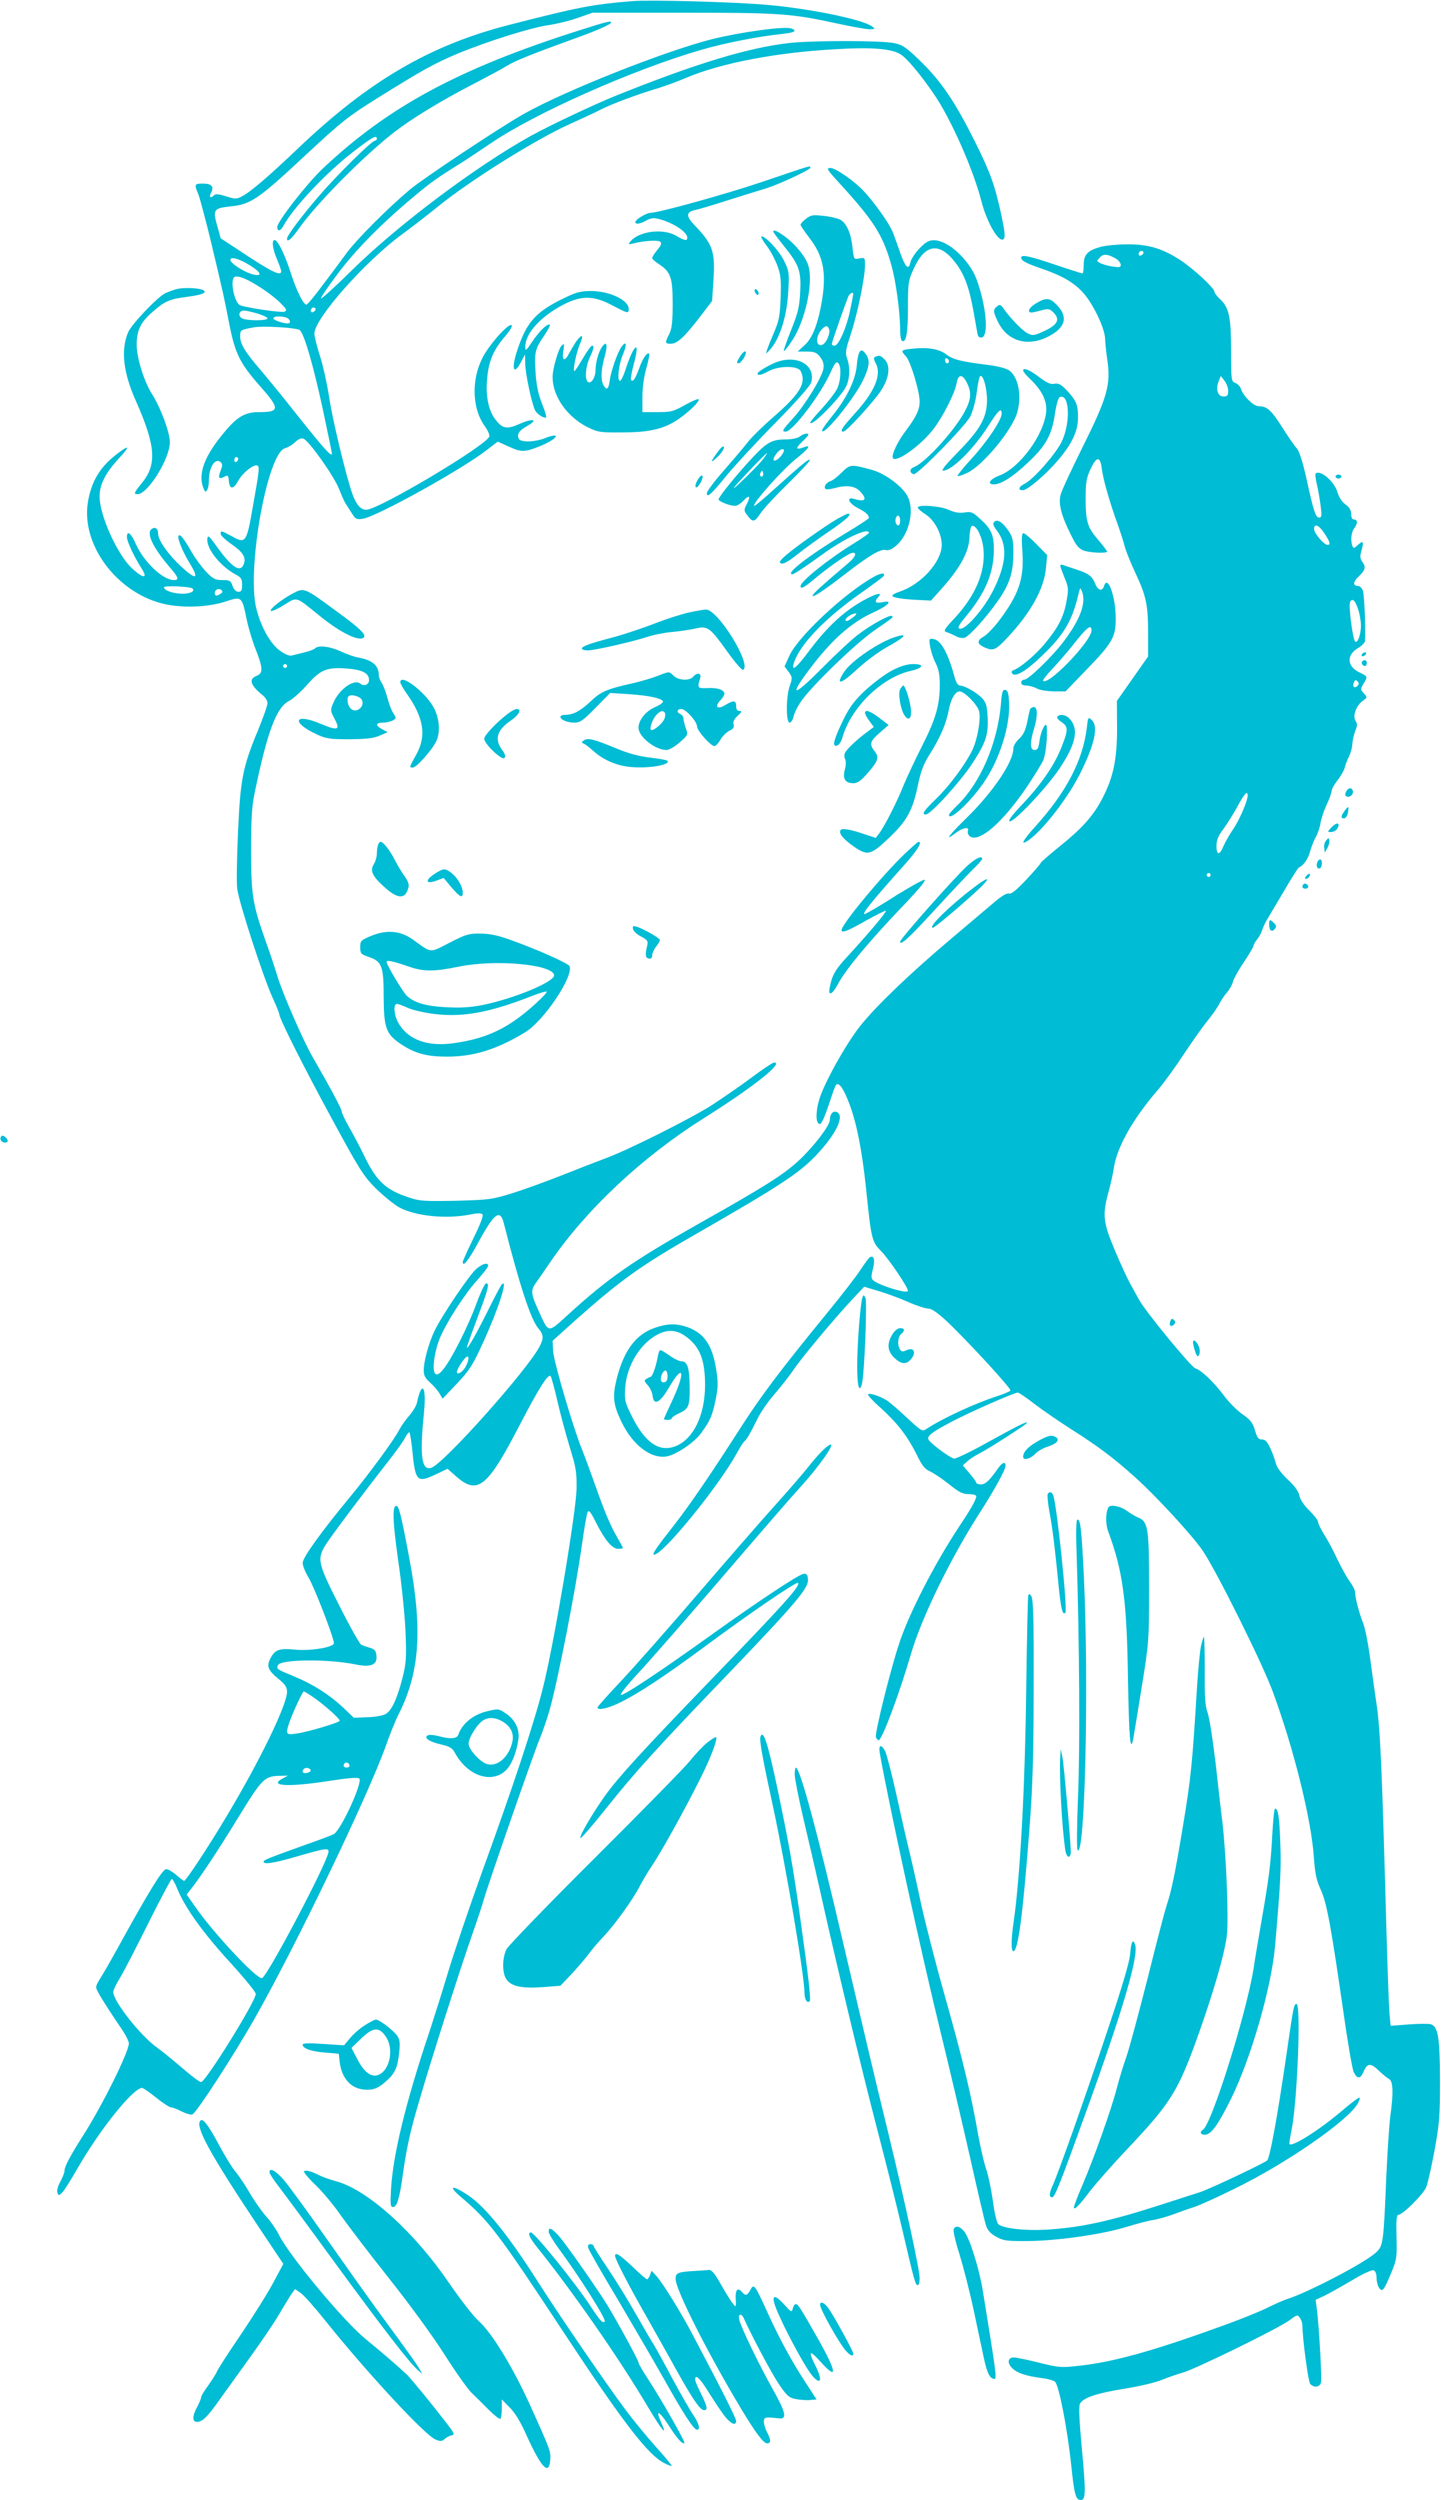 <?xml version="1.0" standalone="no"?>
<!DOCTYPE svg PUBLIC "-//W3C//DTD SVG 20010904//EN"
 "http://www.w3.org/TR/2001/REC-SVG-20010904/DTD/svg10.dtd">
<svg version="1.0" xmlns="http://www.w3.org/2000/svg"
 width="738pt" height="1280pt" viewBox="0 0 738 1280"
 preserveAspectRatio="xMidYMid meet">
<g transform="translate(0,1280) scale(0.1,-0.1)"
fill="#00bcd4" stroke="none">
<path d="M3235 12794 c-203 -17 -270 -30 -622 -120 -412 -105 -724 -288 -1089
-636 -149 -142 -241 -221 -286 -244 -27 -14 -34 -14 -80 1 -36 11 -54 13 -61
6 -18 -18 -28 -12 -17 10 18 33 5 49 -40 49 -45 0 -46 -3 -24 -55 8 -21 38
-133 66 -249 65 -274 64 -270 92 -414 30 -152 54 -201 156 -317 105 -118 104
-135 -3 -135 -72 0 -112 -23 -179 -104 -100 -119 -135 -211 -107 -283 8 -22
12 -24 19 -13 6 8 10 32 10 52 0 68 34 118 62 90 8 -8 7 -20 -2 -42 -15 -36
-9 -46 19 -31 18 10 20 8 23 -21 4 -46 23 -45 49 2 24 42 81 86 98 76 11 -7 9
-25 -26 -221 -30 -172 -36 -180 -103 -142 -58 31 -60 32 -60 13 0 -7 24 -30
54 -51 60 -41 77 -69 65 -102 -18 -49 -62 -19 -145 97 -33 46 -39 51 -42 33
-7 -50 65 -142 146 -185 27 -14 32 -23 32 -53 0 -28 -4 -35 -19 -35 -12 0 -23
11 -30 30 -9 27 -14 30 -52 30 -37 0 -48 6 -84 43 -22 24 -55 68 -72 98 -41
72 -60 95 -68 87 -10 -9 19 -80 56 -141 51 -83 35 -90 -44 -17 -64 59 -117
134 -117 166 0 28 -16 40 -35 24 -26 -22 10 -96 94 -194 46 -53 50 -66 21 -66
-56 0 -154 94 -194 184 -25 57 -46 73 -46 36 0 -22 36 -99 76 -162 33 -52 8
-51 -50 2 -75 70 -166 271 -166 368 0 61 30 120 97 193 64 68 57 76 -15 19
-82 -64 -125 -138 -142 -242 -37 -232 172 -490 426 -527 97 -14 207 -6 288 22
73 24 76 21 99 -93 9 -44 30 -114 47 -156 37 -94 38 -121 5 -134 -44 -17 -33
-49 33 -102 12 -10 22 -27 22 -38 0 -12 -22 -74 -49 -140 -78 -187 -90 -250
-102 -520 -6 -129 -8 -260 -4 -290 7 -66 133 -453 181 -558 19 -41 34 -79 34
-84 0 -21 120 -261 268 -533 142 -262 163 -296 227 -360 39 -38 93 -82 120
-97 84 -45 240 -60 359 -37 37 8 60 9 67 2 6 -6 -10 -49 -46 -122 -30 -62 -55
-117 -55 -122 0 -29 29 7 78 97 83 153 113 176 132 102 81 -319 138 -492 176
-538 28 -33 30 -50 8 -93 -60 -118 -492 -602 -555 -622 -50 -16 -60 59 -38
279 14 139 -10 174 -36 53 -3 -15 -21 -44 -39 -65 -18 -20 -41 -53 -51 -72
-24 -48 -153 -224 -248 -339 -153 -185 -247 -316 -247 -343 0 -15 14 -48 30
-75 29 -47 130 -308 130 -336 0 -21 -119 -41 -200 -33 -79 8 -102 0 -125 -45
-21 -40 -13 -60 40 -104 35 -28 45 -43 45 -67 0 -67 -142 -359 -313 -643 -91
-153 -205 -325 -214 -325 -3 0 -21 13 -40 30 -18 16 -42 30 -52 30 -19 0 -92
-120 -246 -400 -32 -58 -71 -127 -88 -153 -29 -48 -30 -49 -13 -80 17 -32 64
-105 124 -193 17 -26 32 -56 32 -66 0 -44 -139 -324 -237 -476 -63 -99 -93
-155 -93 -178 0 -9 -10 -33 -21 -54 -13 -23 -19 -46 -15 -56 6 -17 8 -17 26 2
10 10 43 63 74 117 117 204 288 417 334 417 5 0 38 -23 72 -50 34 -28 69 -50
77 -50 7 0 32 -9 54 -21 23 -11 47 -18 54 -15 21 8 211 301 319 491 213 375
584 1148 673 1399 19 55 48 127 65 160 108 214 123 434 54 799 -41 218 -53
267 -66 267 -22 0 -19 -79 10 -285 18 -121 34 -285 37 -365 5 -126 3 -156 -15
-228 -27 -106 -54 -166 -84 -186 -14 -9 -51 -17 -95 -18 l-71 -3 -54 52 c-71
66 -153 119 -252 160 -90 37 -90 37 -83 57 12 31 257 33 399 4 77 -16 111 -2
106 44 -2 26 -9 34 -33 41 -16 5 -37 12 -45 16 -8 4 -59 94 -112 200 -112 220
-116 239 -68 315 30 47 193 264 320 426 37 47 75 100 84 118 10 19 20 31 23
28 3 -3 9 -42 14 -87 16 -164 24 -173 118 -129 l63 30 44 -39 c110 -97 160
-57 325 262 100 192 146 265 159 251 4 -5 20 -63 35 -129 15 -66 44 -172 63
-235 31 -100 36 -127 35 -210 -2 -121 -118 -810 -173 -1024 -45 -180 -156
-514 -314 -948 -63 -175 -140 -402 -171 -505 -31 -103 -76 -246 -100 -318
-117 -350 -181 -613 -192 -787 -5 -85 -4 -98 10 -98 19 0 32 41 47 145 21 153
40 241 86 395 63 218 217 699 274 860 26 74 52 153 58 175 16 61 256 751 286
822 14 34 37 100 50 145 42 148 134 617 166 847 12 85 25 162 30 170 6 11 17
-3 43 -56 46 -90 82 -133 113 -133 13 0 24 2 24 5 0 2 -13 26 -28 52 -36 62
-62 123 -116 275 -24 68 -53 146 -64 173 -45 109 -146 453 -149 505 l-3 55
111 100 c237 211 337 283 629 450 418 240 521 307 607 397 106 111 152 208
107 225 -18 7 -34 -12 -34 -41 0 -29 -83 -137 -158 -207 -81 -75 -177 -135
-511 -323 -344 -194 -468 -281 -676 -471 -100 -91 -94 -92 -145 20 -42 92 -43
107 -16 146 14 19 45 64 70 101 185 273 477 546 791 743 248 156 412 285 360
285 -7 0 -59 -34 -116 -77 -56 -42 -148 -105 -203 -141 -111 -71 -441 -236
-551 -275 -38 -14 -131 -50 -206 -80 -75 -30 -190 -72 -255 -93 -116 -36 -124
-37 -299 -42 -165 -3 -186 -2 -244 18 -118 39 -165 84 -230 221 -17 35 -49 96
-71 134 -22 39 -40 76 -40 84 0 13 -54 114 -150 281 -47 81 -156 331 -180 414
-10 33 -36 113 -59 176 -68 192 -75 238 -75 470 0 158 4 224 18 290 66 318
112 440 178 472 19 10 60 47 91 82 69 78 101 91 205 83 78 -6 112 -24 112 -59
0 -24 -26 -34 -45 -18 -32 26 -110 -30 -139 -101 -14 -33 -14 -39 4 -73 36
-65 23 -70 -70 -31 -133 56 -151 7 -20 -54 49 -23 67 -26 170 -26 88 1 124 5
155 19 l40 17 -27 15 c-37 19 -35 34 3 34 17 0 39 5 50 11 19 10 19 12 4 36
-9 13 -23 49 -31 80 -8 30 -21 65 -29 76 -8 12 -15 29 -15 39 0 51 -33 79
-108 92 -18 3 -57 17 -87 31 -57 26 -114 32 -131 16 -5 -6 -29 -15 -54 -21
-25 -6 -54 -14 -65 -16 -13 -4 -36 6 -62 25 -49 36 -95 117 -120 214 -51 199
56 799 147 822 14 4 37 17 51 31 17 16 32 22 43 18 29 -11 158 -194 183 -259
13 -33 28 -67 34 -75 5 -8 19 -30 31 -48 19 -31 24 -33 57 -28 74 13 502 250
633 351 l57 44 53 -24 c65 -30 82 -31 152 -4 62 23 112 58 85 59 -9 0 -33 -7
-52 -15 -20 -8 -56 -15 -81 -15 -30 0 -46 5 -50 15 -9 24 2 40 47 66 55 31 26
38 -39 10 -66 -30 -88 -27 -123 16 -39 47 -55 124 -46 217 8 88 32 144 90 212
27 31 41 55 35 59 -17 11 -118 -103 -151 -171 -56 -113 -50 -258 13 -345 16
-22 27 -47 24 -54 -18 -48 -568 -375 -630 -375 -29 0 -51 25 -71 80 -33 93
-105 392 -120 501 -10 63 -30 155 -46 205 -16 50 -29 102 -29 116 0 76 259
369 450 509 47 34 128 97 180 139 167 136 506 348 681 426 64 29 136 62 160
75 53 27 176 73 282 105 42 13 108 37 145 53 179 77 463 132 772 149 180 11
284 3 330 -25 33 -19 102 -101 175 -208 85 -124 200 -384 241 -545 28 -110 91
-217 114 -194 9 9 6 37 -10 115 -34 158 -56 221 -137 384 -103 205 -170 304
-274 407 -77 75 -95 88 -139 97 -64 14 -415 14 -535 1 -213 -24 -477 -104
-886 -268 -110 -44 -339 -152 -439 -207 -275 -152 -673 -449 -913 -684 -86
-85 -160 -152 -163 -149 -3 3 35 59 84 124 92 124 230 263 391 397 87 73 119
96 243 173 26 16 93 61 151 100 226 154 725 376 1076 478 123 36 293 69 415
82 66 7 81 16 49 28 -33 13 -259 -18 -408 -55 -240 -61 -748 -262 -960 -381
-126 -71 -508 -325 -585 -388 -112 -94 -268 -250 -323 -323 -29 -40 -86 -116
-126 -169 -40 -54 -77 -98 -81 -98 -16 0 -50 67 -80 160 -33 102 -69 174 -85
171 -15 -3 -8 -49 15 -102 11 -26 20 -52 20 -58 0 -26 -45 -5 -173 79 l-137
90 -15 55 c-27 91 -23 99 65 108 105 11 142 36 383 261 186 173 221 201 369
293 234 146 292 178 411 228 149 62 377 134 465 146 40 6 108 22 150 37 l77
27 460 0 c498 0 558 -4 795 -56 74 -16 148 -29 165 -29 28 1 29 2 12 14 -47
36 -314 91 -537 111 -174 15 -599 27 -695 19z m-1956 -1352 c57 -35 67 -58 21
-48 -42 8 -120 57 -120 75 0 19 44 7 99 -27z m61 -118 c36 -23 80 -58 99 -78
30 -31 32 -36 17 -42 -15 -6 -178 18 -224 32 -32 9 -57 137 -29 147 20 7 69
-14 137 -59z m271 -117 c-13 -13 -26 -3 -16 12 3 6 11 8 17 5 6 -4 6 -10 -1
-17z m-293 -12 c29 -9 52 -20 52 -25 0 -13 -106 -13 -130 0 -23 12 -16 40 9
40 10 0 41 -7 69 -15z m161 -29 c7 -8 8 -17 3 -20 -13 -8 -82 13 -82 24 0 15
66 12 79 -4z m56 -56 c23 -19 69 -177 119 -409 25 -118 46 -218 46 -224 0 -20
-45 30 -178 198 -74 94 -159 197 -187 230 -78 90 -105 134 -105 171 0 35 0 35
70 48 47 9 220 -2 235 -14z m-315 -659 c0 -6 -4 -13 -10 -16 -5 -3 -10 1 -10
9 0 9 5 16 10 16 6 0 10 -4 10 -9z m-234 -664 c14 -14 -11 -27 -51 -27 -47 0
-95 17 -95 33 0 10 136 4 146 -6z m144 -27 c-21 -14 -30 -12 -30 4 0 18 22 27
35 14 6 -6 5 -12 -5 -18z m340 -370 c0 -5 -4 -10 -10 -10 -5 0 -10 5 -10 10 0
6 5 10 10 10 6 0 10 -4 10 -10z m374 -163 c23 -17 14 -53 -16 -63 -25 -8 -48
17 -48 53 0 17 6 23 23 23 13 0 31 -6 41 -13z m-236 -5119 c53 -37 132 -107
132 -118 0 -9 -164 -58 -223 -66 -54 -8 -56 -3 -33 63 19 53 66 153 72 153 3
0 26 -14 52 -32z m182 -349 c0 -5 -7 -9 -15 -9 -15 0 -20 12 -9 23 8 8 24 -1
24 -14z m-199 -24 c0 -5 -9 -11 -21 -13 -20 -3 -27 8 -13 22 10 9 34 3 34 -9z
m-144 -41 c-73 -39 29 -45 240 -12 97 15 146 19 153 12 19 -19 -94 -265 -131
-285 -12 -6 -83 -33 -158 -59 -180 -65 -201 -73 -201 -82 0 -15 50 -8 167 26
152 44 169 47 165 22 -12 -65 -311 -632 -340 -644 -25 -9 -255 237 -346 371
l-40 57 22 28 c44 55 141 201 240 363 127 207 136 216 222 217 l35 1 -28 -15z
m-537 -569 c38 -93 132 -224 269 -373 72 -79 131 -151 131 -161 0 -37 -257
-451 -280 -451 -9 0 -50 31 -125 96 -33 28 -78 64 -100 80 -86 61 -225 238
-225 285 0 9 16 43 36 75 20 33 85 159 146 282 61 122 114 222 118 222 4 0 18
-25 30 -55z"/>
<path d="M2965 12644 c-617 -196 -979 -392 -1314 -709 -82 -78 -231 -270 -231
-297 0 -25 17 -22 31 5 49 91 218 272 356 378 99 77 123 90 123 69 0 -5 -4
-10 -9 -10 -17 0 -194 -175 -288 -284 -91 -106 -163 -202 -163 -218 0 -22 23
-2 63 55 92 129 332 371 487 491 88 68 233 157 395 241 83 43 166 88 185 100
39 24 131 61 325 131 126 45 205 79 205 89 0 10 -27 3 -165 -41z"/>
<path d="M3910 11871 c-192 -65 -538 -161 -581 -161 -8 0 -29 -9 -48 -21 -48
-29 -27 -48 23 -21 31 17 43 18 74 10 72 -20 142 -66 142 -95 0 -18 -13 -16
-57 10 -67 39 -190 24 -234 -29 -13 -16 -12 -17 16 -10 56 14 127 18 137 8 8
-8 3 -20 -16 -42 -14 -17 -26 -36 -26 -41 0 -5 15 -19 34 -31 61 -40 71 -68
71 -203 0 -95 -4 -127 -17 -154 -23 -45 -23 -51 6 -51 34 0 67 30 145 130 l68
89 7 108 c9 146 -3 182 -97 280 -45 47 -44 68 5 78 18 4 96 27 173 52 77 24
163 51 190 59 67 21 225 95 225 105 0 12 17 17 -240 -70z"/>
<path d="M4301 11860 c172 -188 219 -261 262 -410 25 -85 47 -247 47 -340 0
-27 4 -51 9 -55 22 -13 31 40 31 170 0 128 2 139 29 198 58 129 132 140 215
31 44 -58 69 -123 91 -244 9 -52 19 -105 21 -118 3 -16 10 -22 22 -20 37 7 23
164 -27 299 -38 100 -146 199 -218 199 -26 0 -42 -9 -74 -42 -22 -23 -43 -55
-46 -70 -9 -43 -25 -29 -51 43 -12 35 -29 83 -38 106 -15 42 -90 149 -148 212
-49 53 -146 121 -173 121 -23 0 -18 -8 48 -80z"/>
<path d="M4128 11680 c-16 -12 -28 -26 -28 -31 0 -5 21 -35 46 -68 70 -91 87
-174 64 -318 -19 -116 -48 -193 -88 -229 l-37 -34 47 0 c39 0 50 -5 68 -27 16
-21 20 -37 17 -61 -8 -45 -92 -183 -154 -252 -57 -62 -61 -70 -39 -70 35 0
181 192 230 304 21 47 29 57 39 47 17 -17 14 -90 -6 -132 -10 -20 -45 -65 -77
-100 -33 -35 -60 -68 -60 -72 0 -31 165 137 186 190 17 40 18 96 2 139 -10 28
-7 44 20 125 34 105 72 288 72 351 0 39 -1 40 -29 35 -28 -6 -28 -6 -35 55 -7
75 -32 129 -66 145 -14 6 -52 15 -85 18 -52 6 -63 4 -87 -15z m242 -385 c0 -3
-7 -41 -16 -83 -18 -89 -59 -182 -80 -182 -8 0 -14 4 -14 9 0 8 63 189 85 244
7 15 25 24 25 12z m-124 -180 c8 -20 -14 -72 -34 -80 -34 -13 -37 40 -4 78 19
21 31 22 38 2z"/>
<path d="M3960 11614 c0 -3 27 -39 59 -79 74 -92 85 -124 79 -234 -4 -72 -11
-103 -46 -190 -23 -57 -40 -106 -38 -108 2 -3 21 19 40 49 68 99 112 294 87
384 -12 46 -66 113 -124 155 -39 28 -57 35 -57 23z"/>
<path d="M3924 11545 c19 -24 44 -70 56 -102 19 -50 21 -73 18 -168 -4 -100
-8 -118 -41 -194 -20 -47 -35 -87 -33 -89 2 -2 16 13 31 32 44 58 76 168 82
283 6 96 4 105 -21 157 -25 51 -94 126 -116 126 -5 0 5 -20 24 -45z"/>
<path d="M5637 11536 c-67 -18 -87 -40 -87 -93 0 -23 -3 -43 -6 -43 -4 0 -67
20 -141 45 -133 45 -173 53 -173 36 0 -16 24 -29 115 -60 121 -43 183 -85 233
-160 45 -68 82 -157 82 -199 0 -15 5 -65 12 -111 17 -122 -2 -188 -128 -441
-56 -113 -107 -222 -112 -243 -13 -46 4 -109 54 -208 26 -53 40 -69 65 -78 33
-12 119 -15 119 -5 0 3 -20 30 -45 59 -56 65 -65 94 -65 215 0 80 4 103 25
148 31 67 50 68 58 1 6 -52 41 -174 83 -289 13 -36 28 -84 34 -107 6 -24 31
-86 56 -139 55 -117 64 -163 64 -311 l0 -114 -80 -114 -80 -114 1 -138 c0
-162 -19 -254 -77 -364 -47 -89 -102 -150 -220 -245 -52 -42 -94 -79 -94 -82
0 -4 -33 -42 -73 -85 -51 -54 -78 -76 -89 -72 -10 4 -34 -10 -67 -37 -28 -24
-130 -110 -227 -192 -217 -183 -386 -346 -467 -447 -73 -91 -189 -299 -212
-381 -19 -65 -17 -123 4 -123 8 0 25 37 45 97 17 53 34 100 38 104 15 14 38
-19 67 -95 38 -99 65 -236 86 -431 27 -265 30 -278 77 -325 38 -38 138 -185
138 -204 0 -18 -150 28 -178 54 -11 9 -11 21 -1 59 12 47 4 72 -17 58 -6 -4
-26 -32 -46 -62 -19 -30 -99 -134 -178 -230 -238 -291 -334 -419 -441 -586
-144 -225 -253 -385 -334 -489 -98 -125 -118 -155 -105 -155 45 0 325 343 421
515 18 33 37 63 42 66 11 8 29 39 66 114 16 33 54 89 86 125 31 36 77 94 100
128 43 64 215 269 310 370 l51 54 73 -22 c41 -12 109 -37 152 -56 42 -19 89
-34 103 -34 17 0 46 -20 92 -62 105 -99 335 -348 329 -358 -3 -4 -35 -18 -70
-29 -111 -36 -278 -113 -357 -165 -25 -17 -26 -16 -104 56 -44 41 -90 81 -104
89 -36 22 -89 39 -94 30 -3 -4 26 -36 65 -70 85 -77 138 -146 184 -239 27 -56
42 -74 67 -85 18 -8 62 -37 97 -65 52 -42 71 -52 103 -52 21 0 38 -5 38 -10 0
-17 -26 -64 -89 -158 -125 -189 -257 -446 -306 -597 -47 -142 -126 -462 -119
-480 4 -8 10 -15 14 -15 17 0 106 238 165 440 55 189 204 493 353 725 74 115
132 220 132 241 0 22 -17 17 -37 -12 -46 -65 -66 -84 -89 -84 -13 0 -24 4 -24
8 0 5 -16 27 -35 49 l-34 40 22 20 c12 12 41 30 64 42 46 23 243 150 243 156
0 9 -41 -11 -197 -97 -89 -50 -169 -88 -177 -86 -23 5 -125 81 -131 98 -8 18
18 38 125 94 90 47 314 146 333 146 5 0 44 -26 86 -59 42 -32 128 -91 191
-131 132 -84 213 -144 324 -244 104 -93 295 -300 346 -376 71 -105 306 -577
360 -725 107 -292 196 -651 209 -845 6 -83 13 -117 35 -165 31 -67 52 -182
116 -625 22 -156 46 -295 53 -309 18 -37 35 -36 51 3 19 44 36 45 79 3 18 -17
42 -37 52 -42 20 -12 22 -74 5 -193 -5 -39 -14 -175 -20 -304 -14 -342 -16
-356 -52 -390 -55 -52 -344 -203 -453 -238 -22 -7 -69 -28 -105 -46 -36 -18
-132 -57 -215 -87 -360 -131 -565 -189 -742 -209 -97 -11 -106 -11 -211 15
-60 15 -118 27 -129 27 -32 0 -36 -28 -9 -55 25 -25 70 -40 153 -51 29 -3 59
-12 66 -18 20 -16 64 -243 83 -426 16 -153 23 -180 50 -180 25 0 25 44 5 260
-14 151 -17 219 -10 233 17 31 85 54 229 77 74 12 160 32 190 45 30 12 80 30
110 38 70 21 492 228 545 268 37 28 41 29 52 12 7 -9 13 -26 13 -37 1 -75 30
-289 40 -301 18 -21 47 -19 55 5 6 18 -9 283 -21 380 l-6 45 49 23 c26 13 90
49 141 79 51 31 99 53 107 49 9 -3 15 -18 15 -39 0 -18 6 -41 13 -51 17 -23
24 -14 63 79 27 66 29 77 26 183 -2 86 0 112 10 112 22 1 127 105 142 141 8
19 27 104 43 189 25 138 28 177 28 360 -1 220 -10 274 -47 286 -11 3 -62 3
-113 -1 l-93 -7 -6 64 c-3 34 -10 234 -16 443 -23 837 -31 1009 -50 1140 -11
72 -26 184 -35 250 -9 65 -24 140 -34 165 -20 50 -41 131 -41 158 0 10 -12 34
-26 53 -14 19 -43 70 -64 114 -20 44 -51 102 -69 129 -17 28 -31 57 -31 65 0
8 -20 33 -44 57 -27 26 -46 54 -51 75 -4 23 -24 51 -60 84 -32 30 -56 63 -60
80 -4 17 -16 51 -28 78 -17 36 -27 47 -44 47 -18 0 -25 9 -36 48 -12 39 -23
53 -65 82 -27 19 -70 62 -94 95 -50 67 -115 130 -146 139 -23 8 -254 289 -288
351 -12 22 -33 60 -47 85 -14 25 -49 101 -78 170 -60 143 -64 180 -31 300 11
41 23 94 26 117 15 108 98 255 228 405 30 35 88 115 129 178 42 63 96 140 121
171 26 31 54 72 63 90 10 19 27 45 40 59 12 14 25 37 29 52 3 14 28 60 56 101
27 41 50 79 50 85 0 5 8 20 19 33 10 13 22 35 26 49 4 14 18 43 32 65 13 22
52 87 86 145 34 58 65 107 70 109 23 9 47 44 57 83 7 24 20 57 29 73 10 17 21
49 24 72 4 22 18 65 32 94 14 30 25 61 25 70 0 9 14 33 30 54 17 21 33 50 37
64 3 14 13 40 21 56 9 17 17 46 18 65 1 19 8 50 15 68 11 26 11 36 1 52 -16
25 5 80 39 103 22 16 22 17 4 37 -18 20 -18 22 -2 49 22 38 23 37 -18 57 -67
31 -71 89 -10 126 19 11 35 27 36 36 3 85 -4 238 -11 258 -5 13 -16 24 -24 24
-29 0 -27 21 3 49 34 32 38 48 17 76 -10 13 -11 28 -5 49 15 53 12 62 -15 37
-21 -19 -24 -20 -30 -6 -10 28 -6 69 9 89 19 25 19 46 0 46 -10 0 -15 10 -15
28 0 20 -9 35 -30 50 -18 13 -33 37 -40 61 -15 55 -89 119 -112 96 -3 -3 0
-29 7 -58 7 -29 15 -78 19 -110 6 -47 5 -57 -8 -57 -18 0 -28 31 -65 199 -19
86 -37 141 -49 155 -11 11 -45 60 -75 108 -57 89 -78 108 -120 108 -27 0 -80
52 -92 90 -4 12 -16 25 -28 29 -21 8 -22 14 -22 162 0 174 -10 223 -55 266
-17 15 -30 33 -30 39 0 18 -102 113 -170 159 -93 62 -169 85 -277 84 -48 0
-109 -6 -136 -13z m214 -39 c-13 -13 -26 -3 -16 12 3 6 11 8 17 5 6 -4 6 -10
-1 -17z m-133 -23 c12 -8 22 -22 22 -30 0 -13 -8 -14 -42 -9 -41 7 -78 21 -78
30 0 2 7 11 16 20 17 17 42 13 82 -11z m572 -675 c0 -24 -4 -29 -24 -29 -29 0
-41 36 -25 77 l11 28 19 -24 c10 -13 19 -36 19 -52z m493 -730 c29 -44 33 -59
16 -59 -18 0 -69 60 -69 81 0 32 25 21 53 -22z m173 -390 c8 -24 14 -61 14
-81 0 -46 -17 -95 -30 -82 -12 12 -34 180 -26 200 10 26 28 10 42 -37z m-4
-391 c-6 -6 -15 -9 -18 -5 -4 3 -4 14 0 23 5 13 9 15 18 6 9 -9 9 -15 0 -24z
m-562 -561 c0 -27 -42 -125 -74 -172 -19 -27 -41 -67 -50 -87 -20 -49 -36 -48
-36 1 0 29 9 51 33 83 18 24 51 76 73 116 37 69 54 87 54 59z m-190 -407 c0
-5 -4 -10 -10 -10 -5 0 -10 5 -10 10 0 6 5 10 10 10 6 0 10 -4 10 -10z"/>
<path d="M910 11321 c-19 -4 -48 -15 -65 -23 -43 -23 -173 -160 -189 -200 -38
-90 -25 -206 40 -351 102 -230 109 -326 29 -422 -39 -48 -42 -55 -20 -55 52 0
165 182 165 266 0 49 -47 176 -90 244 -42 65 -80 188 -80 255 0 72 20 115 79
166 64 57 89 68 178 79 76 10 105 21 85 34 -18 11 -96 15 -132 7z"/>
<path d="M3866 11305 c4 -8 10 -15 15 -15 4 0 6 7 3 15 -4 8 -10 15 -15 15 -4
0 -6 -7 -3 -15z"/>
<path d="M2902 11280 c-155 -73 -203 -125 -251 -268 -34 -99 -22 -141 18 -64
l20 37 1 -48 c0 -48 34 -207 51 -239 10 -19 48 -43 56 -35 3 3 -7 36 -22 72
-18 47 -28 93 -32 155 -7 106 -3 123 43 190 19 28 33 54 30 57 -10 10 -55 -33
-90 -86 -32 -48 -36 -51 -36 -27 0 70 81 158 199 218 91 46 152 45 246 -5 80
-42 85 -44 85 -19 0 45 -97 91 -190 92 -52 0 -78 -6 -128 -30z"/>
<path d="M5308 11248 c-37 -21 -51 -48 -25 -48 6 0 29 5 50 11 32 9 42 8 57
-6 44 -40 29 -69 -53 -105 -42 -19 -49 -19 -75 -6 -27 14 -89 78 -123 127 -14
20 -19 22 -33 10 -21 -17 -20 -26 5 -79 49 -100 153 -130 260 -74 88 46 101
101 39 163 -34 35 -53 36 -102 7z"/>
<path d="M2952 11053 c-11 -16 -27 -43 -36 -60 -24 -47 -39 -42 -31 10 6 38 5
41 -9 27 -16 -16 -46 -118 -46 -160 0 -98 73 -203 177 -256 55 -27 65 -29 178
-28 143 0 216 18 290 68 58 41 111 93 103 102 -4 3 -35 -10 -71 -30 -58 -33
-71 -36 -140 -36 l-77 0 0 78 c0 47 8 104 20 146 11 38 17 72 15 75 -11 10
-35 -26 -53 -79 -10 -29 -24 -56 -30 -58 -16 -5 -15 10 7 96 30 115 -3 89 -44
-36 -11 -35 -25 -63 -30 -62 -16 2 -6 87 16 137 21 49 17 71 -7 39 -21 -29
-54 -123 -61 -172 -6 -48 -16 -55 -33 -25 -14 28 -12 76 6 143 18 62 12 86
-12 53 -18 -24 -34 -81 -34 -121 0 -36 -22 -70 -38 -60 -18 11 -14 76 8 125
22 47 24 61 12 61 -5 0 -26 -29 -47 -65 -21 -36 -40 -65 -43 -65 -10 0 9 93
27 136 22 49 13 58 -17 17z"/>
<path d="M4658 11013 c-44 -5 -45 -9 -18 -38 23 -24 70 -179 70 -231 0 -42
-18 -80 -76 -156 -41 -56 -72 -124 -60 -135 21 -21 146 70 208 152 49 65 109
184 117 232 8 48 30 50 53 3 24 -48 22 -82 -7 -139 -49 -98 -204 -269 -263
-292 -24 -9 -26 -29 -3 -37 18 -6 264 245 291 297 12 25 27 79 32 120 5 42 13
80 17 84 15 15 36 -58 36 -123 -1 -89 -35 -149 -151 -267 -59 -60 -86 -93 -74
-93 45 0 159 113 236 236 48 75 64 89 64 56 0 -32 -74 -143 -153 -229 -43 -47
-76 -88 -73 -90 2 -3 24 4 48 15 79 35 233 221 258 311 24 87 5 184 -44 216
-14 9 -60 21 -103 26 -144 18 -183 28 -219 56 -37 28 -99 37 -186 26z m202
-64 c0 -5 -4 -9 -10 -9 -5 0 -10 7 -10 16 0 8 5 12 10 9 6 -3 10 -10 10 -16z"/>
<path d="M4403 10999 c-6 -8 -13 -39 -15 -70 -6 -72 -50 -165 -122 -254 -31
-38 -56 -74 -56 -78 0 -41 165 161 211 258 33 69 36 104 11 135 -15 18 -20 20
-29 9z"/>
<path d="M3787 10970 c-15 -24 -15 -30 -4 -30 11 0 37 38 37 55 0 15 -18 1
-33 -25z"/>
<path d="M4483 10973 c-10 -3 -9 -12 3 -35 30 -57 -7 -144 -107 -254 -66 -73
-80 -94 -60 -94 17 0 170 169 200 221 37 64 41 119 11 149 -21 21 -26 22 -47
13z"/>
<path d="M3988 10950 c-36 -11 -108 -52 -108 -62 0 -13 18 -9 57 12 52 28 148
28 163 1 32 -60 -2 -117 -139 -236 -51 -44 -109 -101 -129 -126 -20 -26 -76
-92 -124 -147 -49 -55 -88 -108 -88 -117 0 -27 23 -6 105 95 43 52 156 174
251 270 106 108 175 186 179 203 21 84 -63 138 -167 107z"/>
<path d="M5240 10902 c0 -4 16 -24 36 -43 61 -58 87 -112 82 -168 -12 -118
-135 -286 -240 -326 -49 -18 -65 -45 -28 -45 37 0 100 40 176 113 91 85 121
141 137 249 7 48 17 82 25 85 50 20 56 -133 9 -229 -30 -62 -143 -191 -188
-214 -32 -16 -38 -34 -11 -34 24 0 117 79 180 153 72 84 103 150 103 219 1 64
-9 88 -59 141 -29 30 -42 36 -62 32 -19 -4 -38 4 -79 35 -50 38 -81 50 -81 32z"/>
<path d="M4096 10565 c-12 -9 -42 -15 -73 -15 -70 0 -96 -15 -170 -94 -76 -81
-173 -200 -173 -213 0 -10 57 -33 85 -33 10 0 29 12 42 26 31 33 39 25 18 -16
-16 -31 -16 -34 2 -58 28 -38 37 -37 68 10 16 24 80 93 144 155 63 62 112 115
109 118 -6 7 -34 -16 -180 -147 -54 -49 -100 -88 -104 -88 -22 0 145 189 218
245 62 50 75 71 32 54 -39 -14 -41 -4 -5 30 17 16 31 32 31 35 0 11 -25 6 -44
-9z m-85 -83 c-13 -25 -40 -46 -48 -39 -9 10 26 57 43 57 11 0 12 -4 5 -18z
m-100 -29 c-23 -33 -171 -177 -151 -148 15 21 162 175 168 175 2 0 -6 -12 -17
-27z m-5 -90 c-10 -10 -19 5 -10 18 6 11 8 11 12 0 2 -7 1 -15 -2 -18z"/>
<path d="M3678 10489 c-42 -56 -43 -66 -3 -28 21 20 35 43 33 50 -3 8 -14 0
-30 -22z"/>
<path d="M4311 10381 c-21 -21 -47 -42 -59 -45 -22 -7 -36 -32 -23 -40 4 -3
23 -1 42 4 63 18 108 13 135 -17 38 -41 25 -55 -33 -37 -41 12 -26 -24 20 -47
40 -21 57 -35 57 -51 0 -4 -57 -41 -127 -83 -178 -107 -305 -205 -265 -205 9
0 65 37 152 100 112 82 240 142 240 112 0 -4 -33 -27 -72 -51 -131 -80 -278
-197 -278 -222 0 -18 20 -7 86 49 76 62 164 122 182 122 22 0 12 -22 -20 -50
-149 -127 -182 -157 -186 -169 -5 -16 61 28 173 115 118 91 175 124 200 118
15 -4 32 3 53 21 73 61 100 197 53 266 -34 50 -115 107 -175 123 -108 30 -113
29 -155 -13z m299 -246 c0 -14 -4 -25 -9 -25 -12 0 -19 21 -13 38 8 21 22 13
22 -13z"/>
<path d="M3576 10348 c-10 -15 -16 -33 -14 -40 3 -8 11 -2 22 14 10 15 16 33
14 40 -3 8 -11 2 -22 -14z"/>
<path d="M6840 10360 c0 -5 7 -10 15 -10 8 0 15 5 15 10 0 6 -7 10 -15 10 -8
0 -15 -4 -15 -10z"/>
<path d="M4700 10201 c0 -4 18 -21 41 -35 46 -31 82 -98 82 -156 0 -86 -106
-203 -215 -239 -21 -7 -38 -16 -38 -21 0 -10 52 -18 137 -22 l61 -3 66 74 c87
100 129 179 131 250 1 30 7 57 12 58 23 8 55 -58 60 -121 10 -116 -42 -237
-149 -352 -51 -54 -57 -65 -42 -70 11 -3 31 -12 47 -20 15 -9 36 -13 47 -9 25
8 110 102 171 189 59 84 79 145 79 245 0 65 -4 82 -25 113 -31 45 -57 62 -73
46 -9 -9 -5 -20 13 -44 56 -73 51 -166 -16 -302 -46 -95 -143 -207 -173 -201
-15 3 -8 16 39 73 94 116 135 215 135 334 0 74 -14 105 -71 156 -37 34 -46 38
-79 32 -27 -4 -51 0 -82 14 -44 20 -158 28 -158 11z"/>
<path d="M4291 10145 c-61 -35 -218 -146 -266 -188 -33 -29 -37 -37 -24 -42
11 -4 39 11 83 47 37 29 110 82 163 118 86 58 120 90 96 90 -4 0 -28 -12 -52
-25z"/>
<path d="M5236 9977 c10 -140 -18 -222 -124 -361 -25 -32 -58 -66 -74 -75 -37
-21 -35 -39 7 -57 43 -18 55 -12 116 53 120 128 188 253 196 357 l6 64 -55 56
c-30 31 -60 56 -66 56 -9 0 -11 -23 -6 -93z"/>
<path d="M5430 9904 c0 -5 10 -32 22 -62 20 -47 21 -59 11 -115 -14 -84 -42
-138 -113 -224 -52 -61 -126 -123 -163 -136 -6 -2 -7 -8 -4 -14 14 -23 70 9
150 86 117 111 159 183 192 326 7 27 8 28 15 10 25 -59 -6 -145 -93 -260 -57
-76 -180 -195 -201 -195 -9 0 -16 -7 -16 -15 0 -10 10 -15 28 -15 15 -1 38 -7
52 -15 14 -8 52 -14 86 -15 l61 0 109 113 c131 135 149 166 148 262 0 111 -41
223 -59 166 -9 -30 -31 -26 -45 8 -16 41 -36 56 -100 76 -30 10 -61 20 -67 23
-7 2 -13 0 -13 -4z m160 -332 c0 -54 -221 -284 -248 -258 -3 3 19 32 49 63 30
32 72 81 94 108 81 104 105 123 105 87z"/>
<path d="M4472 9845 c-150 -85 -385 -305 -429 -402 l-25 -55 21 -28 c19 -27
20 -31 6 -71 -20 -55 -20 -189 -1 -189 7 0 16 14 20 30 3 17 20 52 38 78 51
76 275 293 373 362 107 74 100 69 93 76 -9 9 -108 -45 -173 -95 -33 -25 -115
-101 -183 -170 -147 -148 -175 -154 -71 -14 115 154 216 245 333 298 77 35
102 63 47 52 -37 -8 -46 1 -24 25 23 25 2 23 -56 -6 -107 -55 -197 -136 -293
-263 -68 -92 -96 -115 -83 -70 28 93 154 226 339 357 64 45 119 86 121 90 12
20 -14 17 -53 -5z m-102 -205 c-26 -20 -40 -25 -40 -14 0 11 34 33 50 33 10 1
6 -6 -10 -19z"/>
<path d="M1495 9759 c-56 -30 -120 -82 -107 -87 7 -2 38 12 69 32 67 41 54 45
185 -61 104 -84 198 -129 221 -107 14 14 -18 46 -135 131 -174 128 -169 126
-233 92z"/>
<path d="M3528 9664 c-37 -8 -119 -34 -182 -59 -63 -24 -159 -56 -213 -70
-114 -30 -153 -44 -153 -56 0 -5 14 -9 30 -9 34 0 216 41 305 69 33 11 89 22
125 25 36 3 88 11 117 17 68 16 77 9 167 -116 39 -55 76 -97 81 -95 49 23
-129 312 -190 309 -11 0 -50 -7 -87 -15z"/>
<path d="M4589 9540 c-84 -25 -227 -122 -265 -179 -47 -71 -20 -67 63 10 44
41 113 92 152 114 95 52 116 75 50 55z"/>
<path d="M4764 9488 c4 -23 16 -61 28 -83 15 -30 21 -58 21 -110 0 -106 -21
-178 -91 -315 -35 -69 -77 -159 -94 -200 -33 -84 -99 -213 -126 -248 l-17 -22
-55 18 c-75 26 -118 33 -125 22 -11 -17 13 -46 69 -85 70 -48 85 -44 179 45
91 86 121 141 147 265 16 77 29 112 62 164 54 86 84 155 97 226 11 57 33 95
56 95 25 0 94 -71 100 -104 9 -43 -11 -150 -37 -200 -38 -76 -118 -182 -183
-245 -65 -63 -77 -81 -53 -81 24 0 175 166 237 260 71 109 84 149 79 242 -3
54 -8 72 -28 93 -27 29 -90 65 -114 65 -9 0 -20 16 -27 43 -33 122 -70 190
-108 195 -23 4 -24 2 -17 -40z"/>
<path d="M6975 9450 c-3 -5 -2 -10 4 -10 5 0 13 5 16 10 3 6 2 10 -4 10 -5 0
-13 -4 -16 -10z"/>
<path d="M6977 9414 c-8 -8 1 -24 14 -24 5 0 9 7 9 15 0 15 -12 20 -23 9z"/>
<path d="M4570 9368 c-35 -18 -96 -64 -137 -101 -58 -55 -81 -86 -113 -150
-50 -104 -60 -140 -35 -135 11 2 23 19 30 44 45 154 202 306 349 339 65 15 73
35 13 35 -30 0 -64 -10 -107 -32z"/>
<path d="M3370 9340 c-25 -10 -79 -26 -120 -36 -143 -32 -171 -44 -224 -94
-54 -51 -90 -70 -132 -70 -13 0 -24 -4 -24 -10 0 -15 36 -30 72 -30 28 0 45
11 108 76 l75 76 95 -6 c101 -7 165 -20 175 -36 4 -6 -14 -19 -39 -30 -48 -20
-86 -67 -86 -106 0 -46 86 -114 143 -114 14 0 43 17 68 39 43 38 44 39 31 73
-6 19 -12 41 -12 50 0 9 -7 18 -15 22 -21 8 -19 26 4 26 23 0 81 -64 81 -90 0
-21 70 -100 89 -100 6 0 21 15 31 33 11 19 32 39 46 46 19 8 25 17 21 32 -4
13 3 28 21 44 22 20 23 25 9 25 -11 0 -17 8 -17 25 0 30 -12 31 -56 5 -40 -25
-56 -9 -25 24 12 12 21 27 21 34 0 20 -37 32 -87 29 -51 -2 -53 0 -37 51 8 26
-16 31 -36 7 -18 -22 -76 -19 -100 5 -23 23 -22 23 -80 0z m36 -191 c3 -6 1
-22 -6 -35 -14 -25 -58 -59 -66 -51 -9 9 8 55 27 76 22 23 35 26 45 10z"/>
<path d="M2050 9307 c0 -6 15 -33 34 -60 87 -122 101 -216 48 -310 -36 -65
-37 -67 -18 -67 19 0 99 90 121 136 20 43 16 113 -11 166 -40 80 -174 184
-174 135z"/>
<path d="M4610 9271 c-12 -23 3 -108 24 -136 22 -31 38 -9 30 43 -7 48 -29
112 -38 112 -3 0 -10 -9 -16 -19z"/>
<path d="M5126 9193 c-18 -201 -106 -404 -225 -518 -22 -21 -41 -43 -41 -47 0
-36 109 64 178 165 80 115 136 290 130 408 -2 49 -7 64 -19 67 -14 2 -18 -10
-23 -75z"/>
<path d="M5275 9168 c-2 -7 -9 -38 -15 -68 -8 -39 -19 -62 -40 -82 -17 -15
-30 -37 -30 -50 0 -69 -104 -223 -240 -356 -92 -90 -116 -123 -57 -78 37 29
73 35 64 12 -3 -8 1 -20 9 -27 46 -38 170 69 297 258 36 54 73 114 81 133 12
30 21 116 17 170 -3 31 -31 -23 -37 -72 -5 -38 -10 -48 -25 -48 -24 0 -25 37
-4 106 20 65 20 114 0 114 -9 0 -17 -6 -20 -12z"/>
<path d="M2604 9148 c-58 -43 -124 -113 -124 -130 0 -27 90 -112 103 -99 8 8
4 20 -11 41 -41 55 -27 102 43 150 44 30 59 60 31 60 -7 0 -26 -10 -42 -22z"/>
<path d="M4430 9150 c0 -6 10 -25 23 -42 l22 -30 -29 -22 c-49 -35 -106 -88
-117 -108 -6 -11 -6 -25 -1 -34 5 -9 5 -31 -1 -54 -13 -47 2 -70 43 -70 22 0
39 12 73 51 55 63 61 81 36 113 -28 36 -24 50 26 94 l46 40 -47 36 c-47 36
-74 45 -74 26z"/>
<path d="M5415 9130 c-3 -5 5 -16 19 -25 37 -25 38 -39 5 -124 -36 -95 -105
-196 -206 -302 -46 -48 -70 -80 -63 -84 18 -11 189 170 257 271 86 130 100
205 48 257 -18 19 -50 22 -60 7z"/>
<path d="M5566 9073 c-20 -166 -106 -331 -265 -506 -65 -72 -79 -101 -32 -68
79 57 210 228 272 359 68 141 84 225 50 256 -18 16 -19 15 -25 -41z"/>
<path d="M2990 9009 c-13 -9 -13 -11 -1 -16 8 -3 31 -21 51 -39 50 -45 120
-75 190 -81 93 -9 209 12 188 32 -4 4 -44 11 -89 16 -57 7 -110 21 -175 48
-110 46 -144 55 -164 40z"/>
<path d="M6902 8758 c-7 -7 -12 -18 -12 -25 0 -18 29 -16 37 3 8 21 -10 37
-25 22z"/>
<path d="M6886 8648 c-20 -28 -20 -38 -2 -38 7 0 16 12 19 28 7 36 3 38 -17
10z"/>
<path d="M6820 8565 c-23 -25 -23 -25 -2 -25 12 0 26 9 32 19 16 30 -4 33 -30
6z"/>
<path d="M6792 8497 c-8 -9 -12 -26 -10 -39 l3 -23 13 23 c7 13 12 30 10 39
-3 15 -4 15 -16 0z"/>
<path d="M1936 8474 c-3 -9 -6 -29 -6 -45 0 -16 -7 -40 -15 -53 -22 -33 -8
-63 55 -119 69 -62 107 -62 122 0 4 14 -3 34 -19 55 -13 18 -36 56 -50 83 -25
50 -60 95 -74 95 -4 0 -10 -7 -13 -16z"/>
<path d="M4633 8428 c-116 -111 -323 -361 -323 -390 0 -17 29 -6 124 48 54 30
100 53 103 51 5 -5 -83 -110 -194 -231 -68 -73 -83 -101 -95 -170 -6 -39 18
-24 45 28 36 69 154 211 307 372 66 68 124 133 130 145 11 20 11 20 -30 -1
-23 -12 -92 -52 -152 -91 -61 -38 -115 -69 -120 -69 -16 0 36 64 210 259 62
70 87 111 66 111 -3 0 -35 -28 -71 -62z"/>
<path d="M4956 8369 c-58 -51 -346 -376 -346 -390 0 -23 45 18 178 163 77 84
163 175 191 203 28 27 51 53 51 57 0 19 -31 5 -74 -33z"/>
<path d="M6746 8384 c-7 -19 2 -37 15 -29 12 8 12 45 0 45 -5 0 -12 -7 -15
-16z"/>
<path d="M2234 8331 c-59 -36 -58 -61 1 -40 l37 14 40 -48 c44 -51 58 -58 58
-27 0 30 -26 75 -56 99 -33 26 -41 26 -80 2z"/>
<path d="M6690 8315 c-8 -9 -8 -15 -2 -15 12 0 26 19 19 26 -2 2 -10 -2 -17
-11z"/>
<path d="M4990 8258 c-126 -95 -241 -208 -212 -208 11 0 213 173 256 219 41
43 21 38 -44 -11z"/>
<path d="M6676 8273 c-11 -11 -6 -23 9 -23 8 0 15 4 15 9 0 13 -16 22 -24 14z"/>
<path d="M6500 8066 c0 -30 14 -41 29 -22 9 11 8 18 -4 30 -22 21 -25 20 -25
-8z"/>
<path d="M3242 8043 c2 -10 20 -27 41 -38 33 -17 37 -24 32 -45 -12 -49 -10
-64 8 -68 11 -2 17 3 17 16 0 11 9 31 20 45 11 14 20 29 20 34 0 9 -83 57
-118 68 -20 6 -23 4 -20 -12z"/>
<path d="M1900 8008 c-52 -22 -55 -25 -55 -58 0 -32 3 -36 45 -50 66 -23 75
-47 75 -205 1 -159 12 -190 90 -242 71 -47 132 -63 234 -63 138 0 256 37 401
125 95 58 248 285 227 338 -6 15 -175 90 -312 138 -55 20 -100 29 -145 29 -58
1 -75 -4 -158 -47 -104 -53 -89 -55 -188 17 -64 45 -134 51 -214 18z m182
-153 c87 -31 135 -31 269 -4 184 38 477 12 487 -43 6 -33 -201 -120 -368 -154
-63 -12 -111 -15 -186 -11 -106 6 -162 23 -201 59 -20 19 -103 158 -103 173 0
11 32 4 102 -20z m663 -192 c-138 -126 -249 -180 -421 -204 -132 -19 -231 16
-281 99 -25 40 -31 102 -10 102 6 0 31 -9 55 -20 24 -11 84 -25 133 -31 146
-19 285 6 499 90 41 16 77 27 80 24 3 -3 -22 -30 -55 -60z"/>
<path d="M5 6980 c-8 -13 3 -30 21 -30 18 0 18 14 0 29 -10 8 -16 9 -21 1z"/>
<path d="M2440 6304 c-36 -31 -178 -241 -215 -319 -30 -63 -55 -156 -55 -202
0 -24 8 -40 31 -60 18 -16 40 -41 49 -56 l17 -28 75 79 c65 69 81 96 132 208
79 172 130 332 96 298 -6 -6 -41 -73 -79 -150 -65 -130 -113 -210 -96 -159 3
10 28 79 55 151 52 137 59 169 38 162 -7 -3 -29 -50 -49 -105 -41 -113 -128
-285 -169 -334 -17 -22 -31 -30 -39 -24 -20 12 -8 109 21 182 33 81 131 233
196 303 28 32 52 63 52 69 0 19 -27 12 -60 -15z m-55 -501 c-15 -28 -45 -46
-45 -27 0 10 22 48 39 67 23 28 28 1 6 -40z"/>
<path d="M4416 6154 c-10 -35 -26 -238 -26 -346 0 -102 10 -144 24 -95 13 45
28 425 18 443 -9 16 -10 16 -16 -2z"/>
<path d="M5994 6036 c-4 -9 -4 -20 0 -23 3 -4 12 -1 18 5 9 9 9 15 0 24 -9 9
-13 7 -18 -6z"/>
<path d="M3352 6001 c-95 -33 -156 -114 -193 -258 -23 -92 -19 -132 22 -219
57 -121 151 -194 232 -181 49 8 143 71 178 120 46 63 57 88 74 170 13 62 13
89 4 149 -19 129 -62 192 -148 223 -57 20 -104 19 -169 -4z m165 -47 c69 -52
94 -120 94 -248 -1 -152 -59 -273 -150 -310 -83 -33 -155 15 -222 147 -39 78
-41 86 -37 152 8 116 80 232 173 276 50 24 95 19 142 -17z"/>
<path d="M3377 5883 c-3 -5 -8 -24 -11 -43 -9 -44 -26 -90 -35 -90 -3 0 -13
-5 -21 -10 -12 -8 -11 -12 7 -32 12 -13 23 -36 25 -53 6 -54 37 -39 83 39 77
132 88 84 15 -71 -22 -47 -40 -87 -40 -89 0 -2 9 -4 20 -4 11 0 20 4 20 8 0 5
18 17 40 27 48 22 54 38 52 142 -1 89 -12 123 -41 123 -10 0 -33 10 -52 23
-53 36 -57 38 -62 30z m35 -155 c-6 -6 -15 -7 -22 -3 -12 8 -3 46 14 57 14 10
21 -41 8 -54z"/>
<path d="M4570 5968 c-28 -47 -26 -84 9 -119 34 -33 61 -37 84 -11 32 35 19
67 -20 49 -19 -9 -26 -8 -34 4 -14 22 -11 65 6 79 21 17 19 30 -5 30 -12 0
-28 -13 -40 -32z"/>
<path d="M6110 5927 c0 -8 5 -29 11 -47 9 -26 14 -29 20 -17 5 9 5 26 0 40
-11 29 -31 45 -31 24z"/>
<path d="M5313 5420 c-49 -28 -73 -54 -73 -79 0 -20 36 -11 60 14 13 14 41 30
62 37 47 14 68 35 47 49 -23 14 -41 10 -96 -21z"/>
<path d="M4223 5383 c-18 -16 -54 -56 -80 -89 -26 -34 -106 -126 -177 -205
-71 -79 -247 -281 -391 -449 -144 -168 -319 -366 -388 -440 -70 -74 -127 -138
-127 -142 0 -16 47 -7 107 21 98 47 232 135 443 291 225 167 470 334 477 326
14 -14 -66 -104 -450 -501 -346 -358 -472 -496 -539 -590 -65 -92 -130 -203
-126 -216 2 -5 60 61 129 148 151 190 263 313 637 702 342 357 404 431 400
475 -2 25 -7 30 -23 28 -27 -5 -224 -135 -470 -311 -265 -190 -452 -314 -465
-309 -7 2 34 53 90 113 57 61 249 281 429 490 179 209 355 412 390 450 130
142 221 283 134 208z"/>
<path d="M5366 5151 c-3 -5 0 -44 8 -88 17 -89 29 -192 47 -375 12 -125 21
-160 35 -145 13 12 -43 552 -62 601 -7 18 -20 21 -28 7z"/>
<path d="M5677 5083 c-15 -27 -16 -86 -1 -125 75 -203 95 -350 101 -755 5
-303 12 -382 27 -305 3 15 22 133 43 262 37 230 38 240 38 510 0 306 -5 339
-55 360 -16 6 -43 23 -61 36 -31 23 -83 32 -92 17z"/>
<path d="M5514 4838 c14 -435 18 -987 7 -1238 -6 -150 -7 -268 -2 -273 38 -38
58 845 32 1400 -12 244 -17 293 -33 293 -7 0 -8 -64 -4 -182z"/>
<path d="M5266 4630 c-2 -8 -7 -215 -10 -460 -6 -519 -31 -980 -66 -1220 -12
-84 -12 -140 0 -140 24 0 48 181 81 610 18 232 22 369 23 735 1 330 -2 455
-11 470 -9 16 -13 17 -17 5z"/>
<path d="M6151 4373 c-6 -27 -15 -124 -21 -218 -23 -382 -31 -460 -70 -695
-42 -255 -61 -345 -86 -418 -8 -24 -51 -188 -95 -365 -45 -177 -94 -360 -110
-407 -17 -47 -39 -121 -50 -164 -26 -101 -115 -353 -174 -490 -25 -58 -45
-111 -45 -117 0 -19 27 9 85 86 30 38 115 135 191 215 222 235 258 293 364
590 76 216 127 390 142 490 12 77 -1 413 -22 595 -6 44 -21 177 -34 295 -14
118 -32 235 -41 260 -13 35 -16 83 -15 218 0 94 -2 172 -4 172 -2 0 -9 -21
-15 -47z"/>
<path d="M2497 4039 c-73 -17 -130 -63 -150 -121 -7 -21 -43 -23 -100 -7 -22
6 -46 8 -54 5 -27 -11 4 -34 64 -47 46 -11 59 -18 72 -42 64 -119 188 -162
262 -91 29 28 54 90 64 159 7 51 -17 101 -64 132 -37 25 -38 25 -94 12z m80
-55 c38 -24 55 -58 48 -97 -16 -83 -81 -139 -136 -117 -38 16 -89 75 -89 102
0 32 47 106 78 122 29 16 63 12 99 -10z"/>
<path d="M3895 3909 c-7 -18 11 -115 64 -359 65 -301 161 -865 161 -952 0 -35
14 -57 27 -44 7 7 -7 131 -48 421 -38 273 -59 389 -120 680 -48 225 -70 291
-84 254z"/>
<path d="M3622 3878 c-22 -18 -62 -60 -88 -93 -26 -33 -245 -256 -485 -495
-240 -239 -445 -451 -455 -470 -22 -45 -23 -120 -1 -153 24 -37 79 -49 187
-41 l90 7 59 62 c32 35 71 80 87 102 15 21 49 61 75 88 58 61 153 193 186 259
14 27 42 74 63 105 46 68 168 287 245 442 54 106 92 206 82 215 -2 2 -22 -10
-45 -28z"/>
<path d="M4506 3823 c43 -247 219 -1053 309 -1418 46 -187 115 -482 154 -655
39 -173 75 -330 82 -348 8 -22 24 -40 53 -55 36 -20 55 -22 166 -21 152 2 381
35 505 74 49 15 109 31 133 34 23 4 70 17 105 30 34 13 80 29 102 36 22 6 117
49 210 95 264 129 577 346 628 434 10 17 14 31 8 31 -5 0 -45 -30 -88 -67
-114 -97 -254 -186 -269 -171 -2 3 3 36 11 74 29 143 49 644 25 644 -13 0 -16
-13 -50 -250 -50 -342 -87 -542 -101 -552 -30 -21 -297 -147 -344 -162 -27 -9
-120 -38 -205 -66 -261 -84 -410 -116 -585 -126 -108 -6 -220 7 -243 29 -7 8
-20 60 -27 118 -8 57 -23 130 -34 162 -11 31 -29 110 -41 175 -36 207 -79 387
-170 709 -49 173 -105 392 -125 486 -20 95 -47 215 -60 267 -13 52 -42 181
-65 285 -23 105 -49 202 -56 218 -21 40 -36 34 -28 -10z"/>
<path d="M5430 3805 c-6 -100 9 -368 26 -478 7 -44 30 -45 28 -1 -5 100 -36
446 -43 479 l-9 40 -2 -40z"/>
<path d="M4070 3715 c0 -19 20 -122 45 -228 25 -105 64 -273 86 -372 85 -383
215 -923 291 -1215 44 -168 102 -399 129 -515 61 -261 67 -285 79 -285 6 0 10
16 10 36 0 43 -76 394 -161 744 -61 248 -135 563 -229 965 -132 569 -223 905
-244 905 -3 0 -6 -16 -6 -35z"/>
<path d="M6516 3408 c-8 -153 -16 -218 -57 -453 -16 -93 -34 -199 -39 -235
-38 -234 -215 -797 -259 -824 -18 -11 -13 -26 9 -26 32 0 67 48 135 185 101
205 206 566 225 780 28 317 32 400 27 530 -5 136 -11 175 -27 175 -4 0 -10
-60 -14 -132z"/>
<path d="M5788 2796 c-4 -44 -38 -159 -111 -377 -118 -353 -255 -741 -286
-809 -19 -42 -19 -60 -2 -60 13 0 41 71 175 442 189 522 270 800 249 853 -11
31 -20 13 -25 -49z"/>
<path d="M1869 2431 c-25 -15 -59 -45 -76 -66 l-31 -37 -106 7 c-74 5 -106 4
-106 -3 0 -20 44 -36 115 -41 l70 -6 5 -45 c10 -76 52 -127 113 -137 50 -8 81
2 122 39 47 41 61 70 69 146 6 50 4 69 -9 88 -18 27 -92 84 -110 84 -6 0 -31
-13 -56 -29z m108 -60 c42 -63 19 -174 -41 -195 -36 -13 -73 16 -108 85 l-28
54 50 48 c61 59 92 61 127 8z"/>
<path d="M1027 1943 c-30 -29 45 -166 305 -556 l119 -178 -52 -97 c-28 -53
-103 -172 -165 -264 -63 -92 -118 -178 -123 -190 -5 -13 -26 -45 -45 -72 -20
-27 -36 -54 -36 -60 0 -6 -9 -28 -20 -49 -26 -47 -26 -77 -1 -77 28 0 54 26
118 117 32 45 102 142 156 217 54 75 121 173 147 218 27 46 56 93 65 106 l16
22 29 -20 c16 -11 73 -75 127 -143 210 -262 509 -585 563 -607 26 -11 33 -10
48 3 9 8 25 17 36 18 16 4 12 12 -28 64 -70 91 -182 228 -202 247 -49 46 -146
129 -210 181 -111 89 -394 429 -446 536 -12 24 -40 66 -64 92 -23 26 -62 81
-85 121 -23 40 -56 89 -73 109 -17 20 -55 82 -85 138 -53 100 -82 137 -94 124z"/>
<path d="M1380 1678 c0 -6 20 -37 43 -67 24 -31 156 -209 292 -396 245 -335
381 -511 425 -550 l23 -20 -11 20 c-11 22 -60 90 -217 304 -54 74 -174 243
-266 374 -92 132 -189 264 -214 294 -44 50 -75 67 -75 41z"/>
<path d="M1557 1683 c-4 -3 23 -36 61 -72 37 -36 95 -106 129 -156 35 -49 145
-194 246 -321 105 -132 228 -301 286 -393 56 -88 118 -175 137 -193 19 -18 58
-57 87 -86 29 -29 56 -50 60 -46 4 4 7 28 7 53 l0 46 40 -41 c27 -26 56 -74
85 -139 77 -170 116 -212 123 -131 4 44 0 53 -101 277 -89 197 -199 377 -265
435 -26 23 -94 110 -152 195 -177 260 -415 475 -575 520 -34 9 -75 24 -91 32
-41 21 -69 28 -77 20z"/>
<path d="M2360 1552 c143 -121 190 -182 529 -697 305 -462 429 -623 513 -666
21 -11 38 -17 38 -13 0 3 -38 49 -85 101 -47 53 -116 137 -153 187 -97 130
-334 476 -441 644 -156 246 -274 392 -363 452 -83 55 -107 51 -38 -8z"/>
<path d="M4884 1385 c-3 -8 10 -65 30 -127 19 -62 52 -189 72 -283 20 -93 44
-208 54 -254 17 -75 30 -100 53 -101 13 0 9 29 -59 448 -18 114 -67 270 -95
306 -23 29 -47 34 -55 11z"/>
<path d="M2810 1374 c0 -9 22 -46 49 -83 114 -155 248 -368 238 -377 -10 -11
-25 5 -73 79 -79 120 -287 377 -305 377 -18 0 -8 -26 27 -70 180 -223 422
-570 569 -818 76 -128 107 -164 70 -82 -30 66 -9 57 39 -17 44 -69 72 -100 81
-91 6 5 -119 225 -186 327 -27 41 -49 79 -49 85 0 11 -99 193 -156 288 -51 84
-216 320 -252 360 -37 41 -52 47 -52 22z"/>
<path d="M3013 1290 c3 -11 70 -129 150 -262 79 -134 187 -319 240 -413 100
-178 150 -255 167 -255 18 0 10 31 -18 73 -16 23 -64 107 -107 186 -42 80 -87
161 -99 180 -13 20 -53 90 -91 156 -37 66 -101 169 -141 229 -41 60 -74 113
-74 117 0 5 -7 9 -16 9 -11 0 -15 -6 -11 -20z"/>
<path d="M3150 1250 c0 -16 64 -141 157 -304 46 -82 118 -209 159 -284 84
-150 120 -202 140 -202 20 0 17 18 -16 85 -17 33 -30 65 -30 72 0 30 24 8 68
-63 26 -42 62 -96 80 -120 33 -44 62 -57 62 -29 0 14 -78 168 -225 446 -57
109 -153 263 -183 296 l-25 27 -8 -22 c-5 -12 -11 -22 -15 -22 -4 0 -38 29
-75 65 -67 63 -89 76 -89 55z"/>
<path d="M3560 1173 c-89 -5 -100 -10 -100 -41 0 -54 161 -373 332 -659 79
-131 118 -183 137 -183 20 0 20 18 0 56 -11 21 -18 48 -17 59 3 20 9 21 78 13
42 -5 35 29 -31 147 -72 128 -163 317 -173 358 -7 31 11 35 24 6 43 -95 141
-279 178 -334 41 -61 52 -71 87 -78 22 -4 55 -7 73 -5 l34 3 -52 80 c-74 112
-141 236 -200 367 -64 140 -69 148 -87 114 -16 -30 -25 -32 -43 -11 -22 26
-35 11 -32 -36 2 -43 2 -44 -15 -23 -10 12 -37 56 -61 98 -29 53 -48 75 -60
74 -9 -1 -42 -3 -72 -5z"/>
<path d="M3964 1013 c15 -64 156 -333 199 -380 43 -48 50 -17 12 57 -38 76
-29 81 30 15 84 -93 81 -53 -8 107 -98 173 -111 193 -122 191 -6 -1 -12 -11
-15 -23 -5 -20 -8 -19 -42 19 -43 48 -63 53 -54 14z"/>
<path d="M4200 1000 c0 -24 98 -198 133 -237 22 -24 37 -30 37 -13 0 11 -88
173 -124 227 -20 32 -46 44 -46 23z"/>
</g>
</svg>

